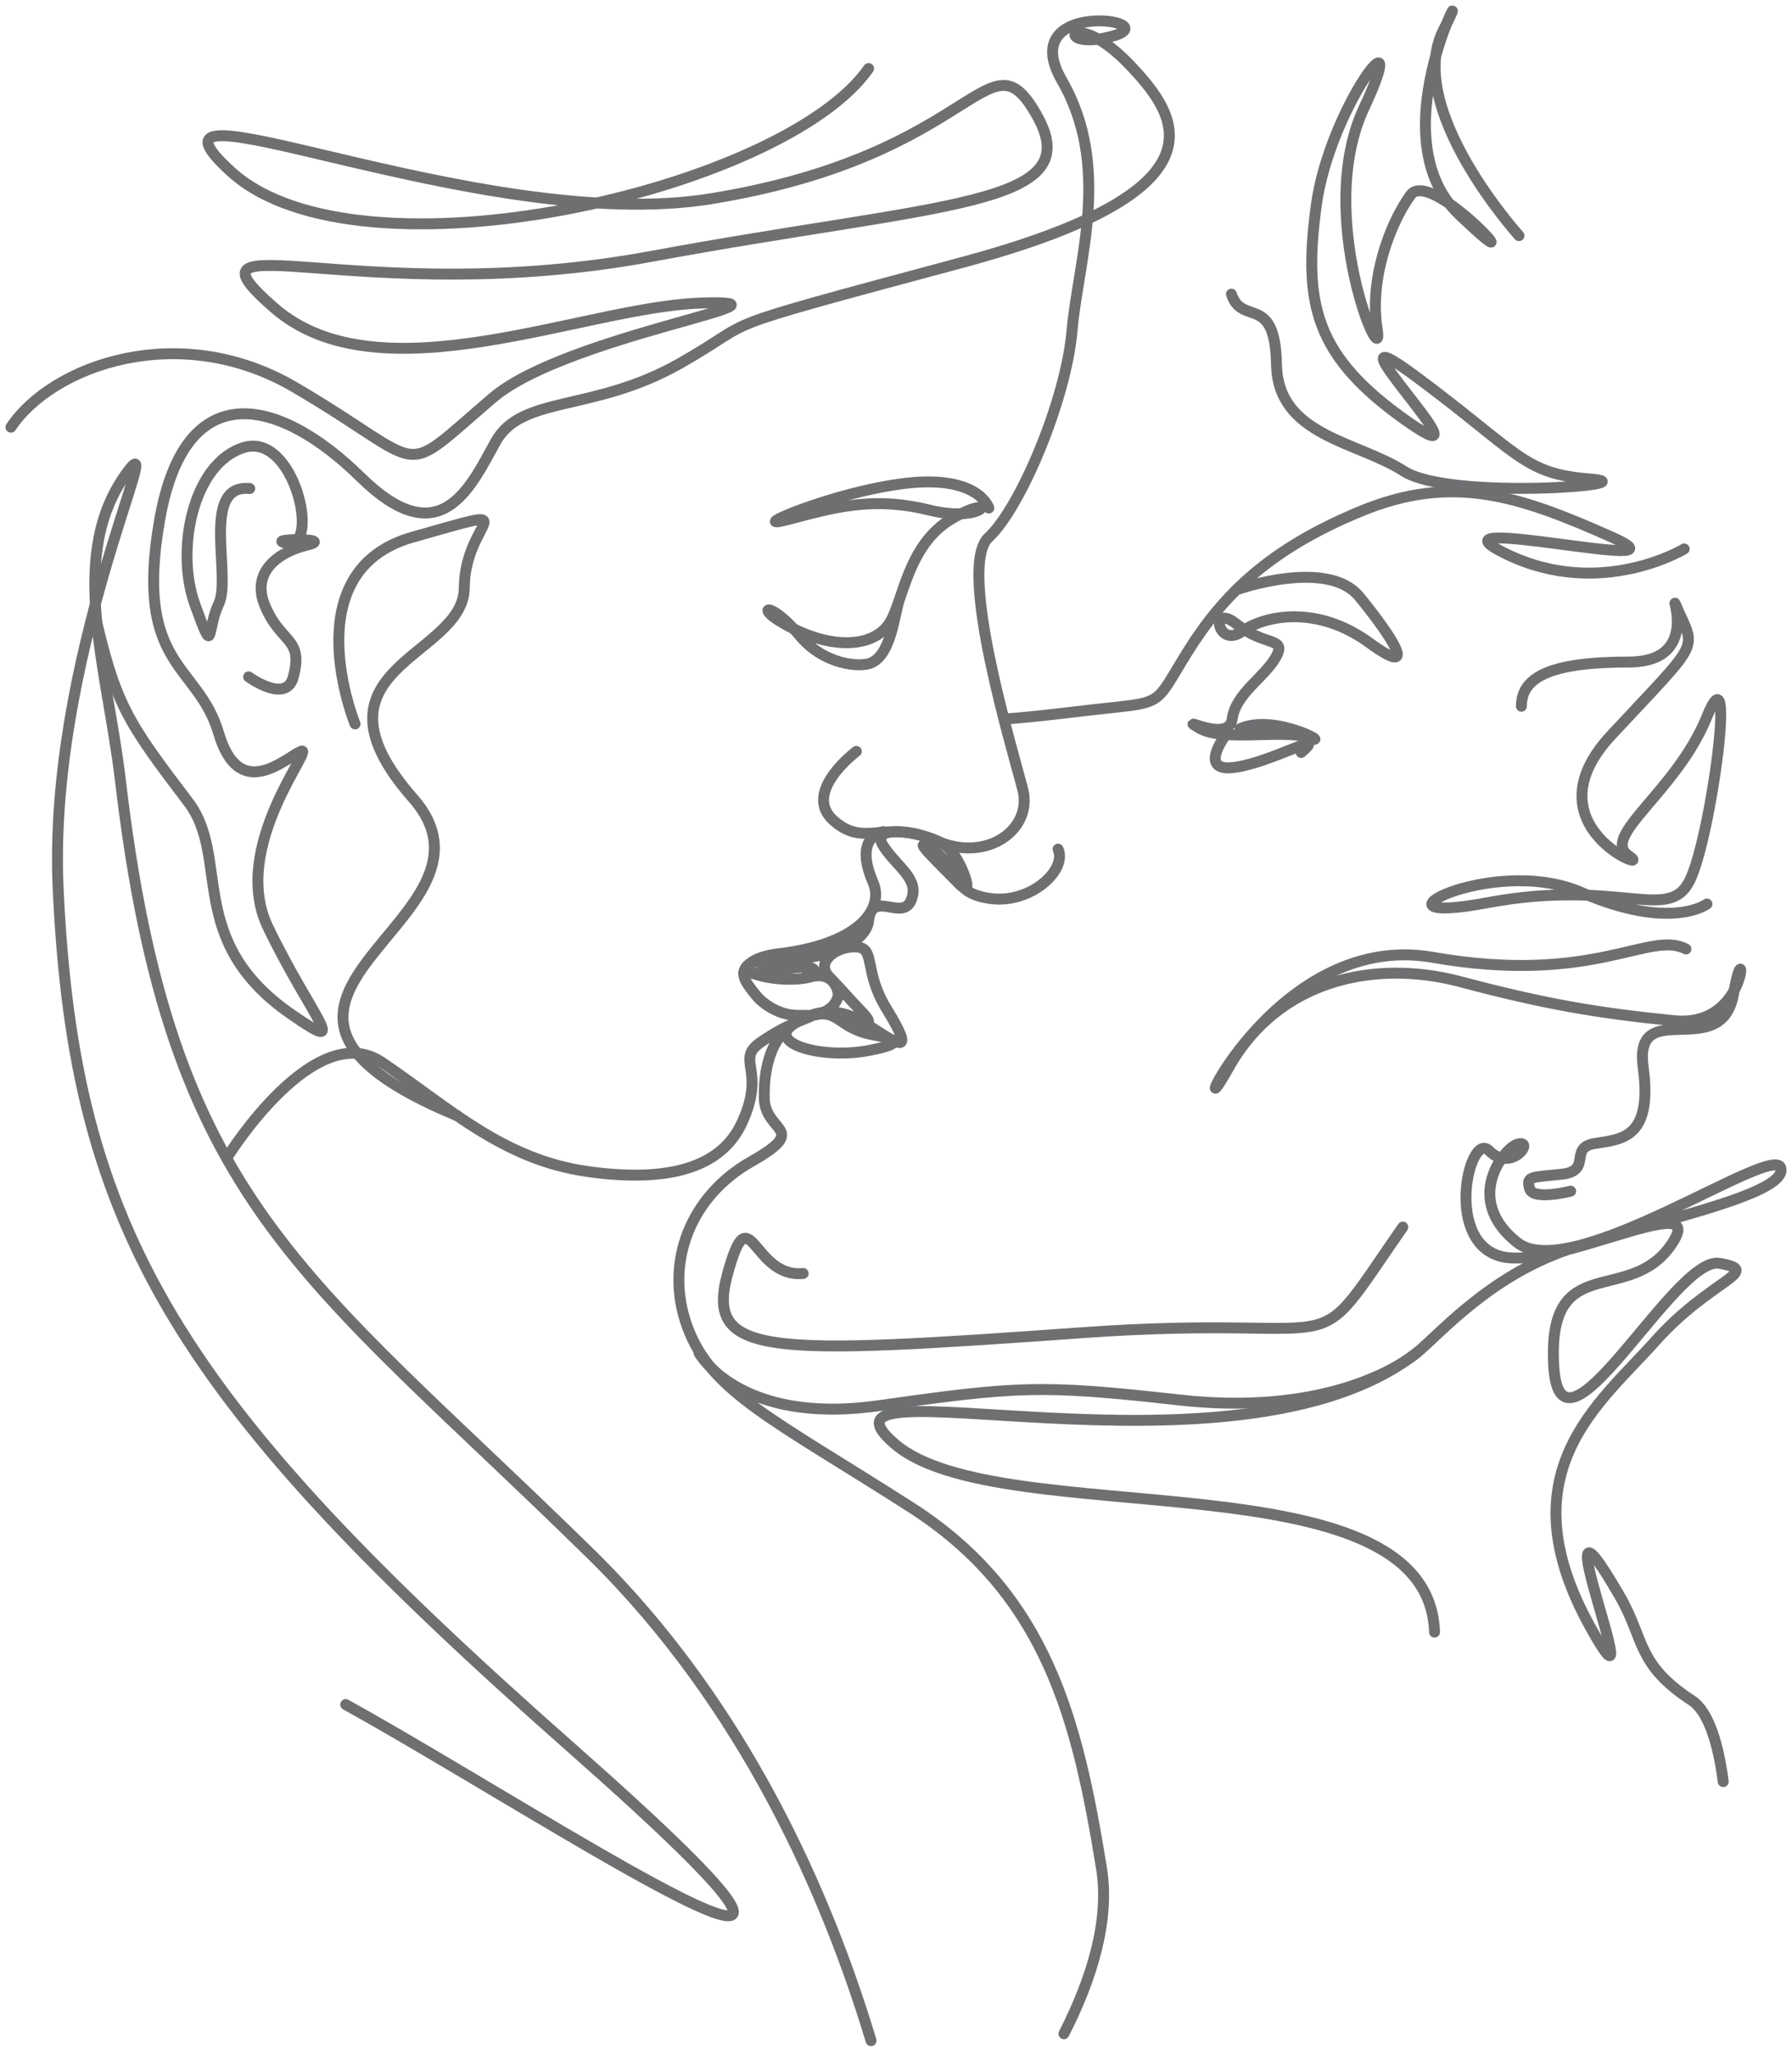 <?xml version="1.0" encoding="UTF-8"?> <svg xmlns="http://www.w3.org/2000/svg" width="164" height="188" viewBox="0 0 164 188" fill="none"> <path d="M97.369 186.065C99.881 181.131 101.592 175.737 100.806 170.919C98.623 157.528 95.895 145.922 83.343 137.888C70.79 129.853 65.091 127.354 62.908 121.402C60.724 115.451 63.271 109.38 68.729 106.285C74.186 103.191 70.002 103.667 69.942 100.453C69.881 97.239 70.816 94.045 73.848 93.033C76.766 92.06 76.581 93.993 79.644 94.621C80.806 94.859 83.888 95.275 79.522 96.108C75.156 96.942 70.037 95.409 72.645 93.683C75.349 91.893 77.567 92.575 79.431 93.776C82.115 95.506 83.924 96.831 81.137 92.299C79.037 88.885 80.126 86.811 78.477 86.645C76.693 86.467 74.519 87.96 75.884 89.362C76.921 90.426 77.667 91.327 78.863 92.56C79.997 93.729 79.296 93.69 79.005 93.514" stroke="#6D6F71" stroke-miterlimit="2" stroke-linecap="round" stroke-linejoin="round"></path> <path d="M157.705 162.997C157.281 159.656 156.39 156.595 154.831 155.575C149.737 152.242 150.54 149.997 148.221 145.993C140.277 132.275 151.586 159.741 145.553 148.879C137.704 134.749 146.371 128.436 151.465 122.723C156.559 117.009 161.471 116.295 157.348 115.581C153.225 114.867 142.734 135.399 142.188 124.865C141.642 114.331 149.04 119.509 152.921 113.914C156.801 108.32 142.006 116.533 137.103 114.871C132.2 113.209 134.523 103.529 136.256 105.262C138.356 107.36 140.545 104.16 138.852 104.689C137.634 105.07 133.88 109.748 138.852 113.676C143.825 117.604 162.5 104.392 162.987 106.891C163.472 109.391 150.738 111.831 143.461 114.331C136.184 116.831 131.697 122.127 129.635 123.784C127.574 125.441 120.631 129.507 107.897 128.079C95.163 126.651 93.071 126.829 80.337 128.615C67.603 130.4 63.98 123.784 63.98 123.784" stroke="#6D6F71" stroke-miterlimit="2" stroke-linecap="round" stroke-linejoin="round"></path> <path d="M129.71 123.719C113.247 136.763 72.305 123.907 81.906 132.12C91.508 140.333 130.733 132.917 131.286 149.32" stroke="#6D6F71" stroke-miterlimit="2" stroke-linecap="round" stroke-linejoin="round"></path> <path d="M143.743 108.977C143.743 108.977 140.287 109.87 139.984 108.739C139.681 107.608 140.045 107.727 142.894 107.43C145.744 107.132 143.562 105.049 145.866 104.633C148.17 104.216 151.293 104.365 150.383 97.669C149.474 90.974 157.569 97.312 158.66 90.885C159.752 84.457 160.298 94.099 153.203 93.384C146.108 92.67 141.379 91.867 133.647 89.813C125.916 87.76 117.002 89.546 112.454 97.669C107.906 105.793 116.274 84.993 131.101 87.582C145.926 90.171 150.929 85.079 154.295 86.821" stroke="#6D6F71" stroke-miterlimit="2" stroke-linecap="round" stroke-linejoin="round"></path> <path d="M139.014 21.556C139.014 21.556 128.463 9.891 132.102 2.75C135.74 -4.392 125.674 12.153 133.557 19.652C141.44 27.151 131.01 15.129 129.07 17.866C127.129 20.604 125.31 25.603 126.038 30.126C126.766 34.649 120.217 19.771 124.825 9.891C129.434 0.012 121.672 9.772 120.459 18.819C119.247 27.865 120.338 32.626 128.827 38.577C137.316 44.529 120.047 27.389 129.531 34.411C139.014 41.434 139.378 43.339 145.442 43.815C151.506 44.291 132.708 45.838 128.463 43.1C124.219 40.363 116.942 39.886 116.821 33.34C116.7 26.793 113.668 29.888 112.698 26.913" stroke="#6D6F71" stroke-miterlimit="2" stroke-linecap="round" stroke-linejoin="round"></path> <path d="M156.215 82.707C156.215 82.707 152.94 85.207 144.693 81.636C136.447 78.065 123.955 84.867 136.083 82.597C148.21 80.326 152.698 84.484 154.638 80.56C156.578 76.637 159.004 58.663 156.215 65.567C153.425 72.47 146.391 76.517 149.059 78.303C151.727 80.088 139.6 75.684 147.483 67.233C155.366 58.782 155.244 59.496 153.668 56.044C152.091 52.593 156.336 60.568 149.059 60.568C141.783 60.568 139.236 61.996 139.236 64.614" stroke="#6D6F71" stroke-miterlimit="2" stroke-linecap="round" stroke-linejoin="round"></path> <path d="M154.133 50.222C154.133 50.222 146.492 54.864 137.882 50.698C129.271 46.532 155.954 52.892 147.463 49.117C138.973 45.341 132.91 43.318 124.542 46.77C116.173 50.222 111.929 54.418 108.654 59.685C105.38 64.952 106.804 64.12 99.104 65.041C93.101 65.759 92.136 65.759 92.136 65.759" stroke="#6D6F71" stroke-miterlimit="2" stroke-linecap="round" stroke-linejoin="round"></path> <path d="M113.159 53.956C113.159 53.956 121.475 51.012 124.397 54.583C127.32 58.154 130.049 62.26 125.319 58.808C120.589 55.356 115.799 56.249 113.616 57.797C111.433 59.344 110.645 55.07 113.192 57.117C115.739 59.165 117.8 58.259 116.769 60.111C115.739 61.962 113.07 63.457 112.767 65.775C112.464 68.092 107.552 65.295 109.735 66.605C111.918 67.914 117.561 66.664 119.803 67.497C122.045 68.331 116.769 65.236 113.495 66.664" stroke="#6D6F71" stroke-miterlimit="2" stroke-linecap="round" stroke-linejoin="round"></path> <path d="M112.217 67.177C112.217 67.177 109.53 70.665 112.957 70.212C116.381 69.758 121.639 66.636 119.081 68.843" stroke="#6D6F71" stroke-miterlimit="2" stroke-linecap="round" stroke-linejoin="round"></path> <path d="M79.715 186.696C75.737 173.482 68.176 156.005 54.075 142.178C27.698 116.312 15.593 110.23 11.021 71.416C9.786 60.934 6.072 50.624 11.707 43.12C15.307 38.324 4.345 60.2 5.322 81.317C6.778 112.741 16.237 128.096 52.256 159.877C88.275 191.658 49.79 165.999 31.639 155.949" stroke="#6D6F71" stroke-miterlimit="2" stroke-linecap="round" stroke-linejoin="round"></path> <path d="M20.82 105.84C20.82 105.84 28.783 93.004 34.969 97.2C41.154 101.395 46.065 106.127 53.888 107.198C61.71 108.269 66.126 106.555 67.895 102.734C70.169 97.825 67.253 97.011 69.593 95.37C73.25 92.803 75.884 92.908 72.989 92.892C70.938 92.881 69.505 91.432 69.338 91.235C68.088 89.77 67.423 88.593 69.093 89.124C70.909 89.701 73.019 89.692 74.148 89.383C76.081 88.853 76.606 90.305 76.695 90.794C76.809 91.419 76.186 92.668 74.261 92.912" stroke="#6D6F71" stroke-miterlimit="2" stroke-linecap="round" stroke-linejoin="round"></path> <path d="M78.372 68.745C78.372 68.745 73.37 72.474 76.28 75.063C79.191 77.652 80.979 74.852 85.679 76.921C90.378 78.991 94.517 75.822 93.608 72.251C92.698 68.68 87.559 51.852 90.469 49.174C93.38 46.496 97.564 36.586 98.11 30.248C98.656 23.91 101.758 15.303 97.181 7.361C92.608 -0.574 108.354 2.08 100.942 3.511C96.389 4.39 98.292 0.476 103.587 6.145C107.766 10.618 112.663 17.393 88.105 23.999C63.546 30.606 70.052 28.82 62.16 33.284C54.269 37.747 47.72 36.14 45.355 40.425C42.99 44.71 40.261 50.781 32.985 43.639C25.708 36.497 16.976 34.08 14.611 47.567C12.247 61.054 18.126 60.682 20.007 67.069C21.888 73.456 26.072 69.391 27.527 68.745C28.983 68.1 20.969 77.45 24.519 84.817C28.519 93.118 32.291 96.707 26.633 92.781C16.909 86.033 21.115 78.496 17.25 73.403C11.632 65.999 10.562 64.49 8.595 55.809" stroke="#6D6F71" stroke-miterlimit="2" stroke-linecap="round" stroke-linejoin="round"></path> <path d="M22.754 61.926C22.754 61.926 26.19 64.444 26.847 61.926C27.802 58.266 25.665 58.935 24.209 55.32C23.031 52.392 25.361 50.533 28.081 49.874C30.954 49.178 23.81 49.289 26.341 49.702C29.324 50.188 26.938 39.518 22.299 40.947C17.66 42.375 16.023 50.315 17.842 55.317C19.661 60.319 18.843 57.73 20.025 55.23C21.208 52.731 18.318 44.25 22.855 44.696" stroke="#6D6F71" stroke-miterlimit="2" stroke-linecap="round" stroke-linejoin="round"></path> <path d="M32.494 66.23C32.494 66.23 26.773 52.234 37.781 49.137C48.788 46.039 42.531 47.385 42.49 53.776C42.449 60.166 27.324 61.101 37.804 73.038C47.611 84.209 15.912 91.351 41.854 102.085" stroke="#6D6F71" stroke-miterlimit="2" stroke-linecap="round" stroke-linejoin="round"></path> <path d="M90.494 46.476C90.494 46.476 89.584 43.441 82.914 44.214C76.244 44.988 67.936 48.618 72.06 47.547C76.183 46.476 79.762 45.366 85.037 46.665C90.312 47.964 91.403 44.988 87.159 47.428C82.914 49.868 82.664 55.339 81.277 57.188C79.586 59.443 75.453 59.349 71.332 56.809C69.195 55.492 70.549 55.003 73.242 58.215C75.425 60.819 78.7 61.087 79.723 60.648C81.597 59.844 81.851 56.11 82.327 54.812" stroke="#6D6F71" stroke-miterlimit="2" stroke-linecap="round" stroke-linejoin="round"></path> <path d="M79.492 6.272C71.76 17.372 32.906 26.354 21.177 15.735C10.21 5.805 43.877 21.652 65.121 18.175C89.761 14.142 90.407 2.463 94.955 10.676C99.502 18.889 86.222 18.532 59.663 23.447C33.104 28.362 15.458 19.782 25.099 28.174C34.741 36.565 53.387 28.084 64.12 27.727C74.853 27.37 51.813 30.675 45.11 36.386C36.165 44.01 39.597 42.836 26.979 35.434C16.428 29.245 4.786 33.411 1 39.084" stroke="#6D6F71" stroke-miterlimit="2" stroke-linecap="round" stroke-linejoin="round"></path> <path d="M73.502 116.508C68.811 116.97 68.641 108.997 66.578 116.568C64.501 124.195 70.482 123.962 99.092 121.924C124.728 120.098 119.271 125.405 128.38 112.265" stroke="#6D6F71" stroke-miterlimit="2" stroke-linecap="round" stroke-linejoin="round"></path> <path d="M80.842 76.086C79.671 76.338 78.507 77.521 79.9 80.725C80.938 83.11 78.687 86.289 71.595 87.219L71.729 87.207C67.651 87.557 68.049 89.425 68.079 89.028C68.135 88.287 68.778 87.981 69.69 87.9C70.477 87.83 71.69 87.877 73.965 87.599C76.05 87.344 79.278 86.2 79.49 84.236C79.799 81.385 82.524 84.261 83.356 82.421C84.243 80.461 82.16 79.4 80.855 77.422C79.382 75.19 85.03 76.177 86.631 77.422C87.891 78.402 89.451 82.6 87.722 80.814C85.994 79.029 82.928 76.153 85.43 77.804C87.931 79.456 86.858 81.662 90.587 82.198C94.317 82.734 97.682 79.594 96.833 77.689" stroke="#6D6F71" stroke-miterlimit="2" stroke-linecap="round" stroke-linejoin="round"></path> <path d="M69.876 89.215C69.876 89.215 68.27 88.909 70.681 88.785C71.766 88.729 72.058 88.599 73.432 88.461C74.649 88.339 75.075 89.15 73.725 89.348" stroke="#6D6F71" stroke-miterlimit="2" stroke-linecap="round" stroke-linejoin="round"></path> </svg> 